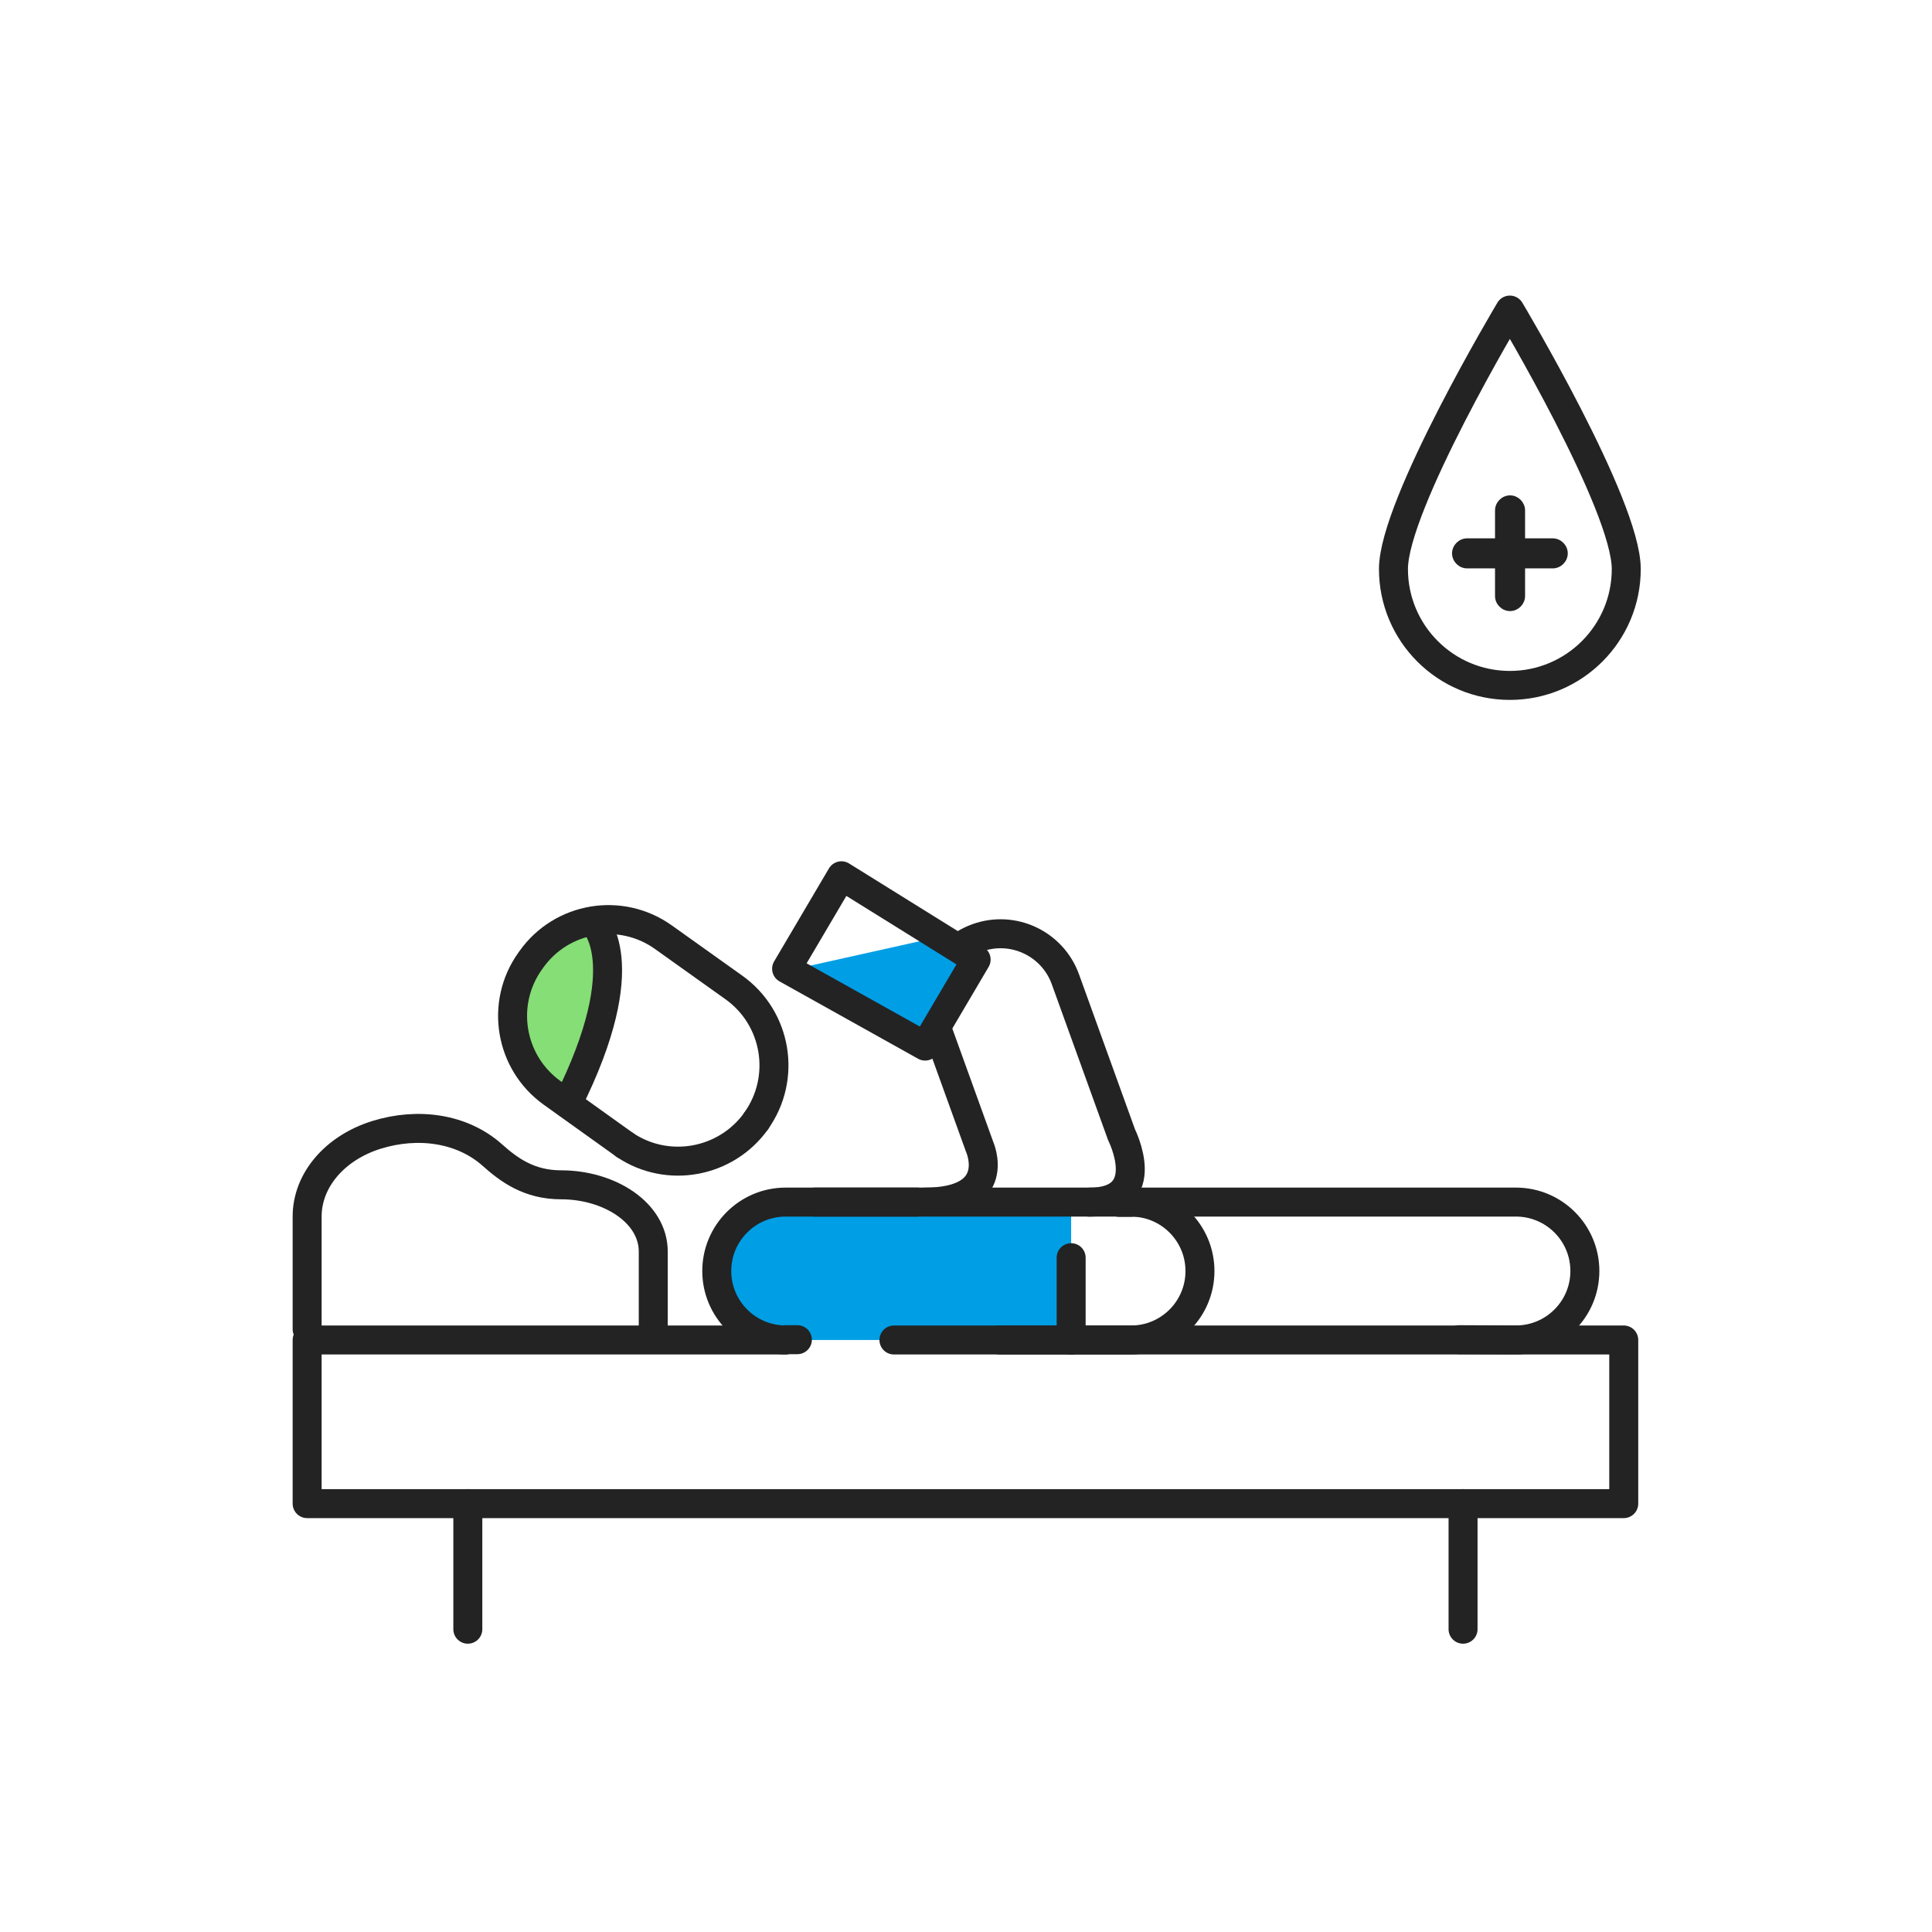 <svg width="400" height="400" viewBox="0 0 400 400" fill="none" xmlns="http://www.w3.org/2000/svg">
<path d="M191.399 248.888C207.939 248.888 202.829 237.458 202.829 237.458L193.789 212.428L193.739 212.448C191.059 205.038 194.899 196.858 202.309 194.178C209.719 191.498 217.899 195.338 220.579 202.748L223.699 211.388L232.209 234.948C232.209 234.948 239.229 248.888 225.569 248.888" stroke="#232323" stroke-width="6" stroke-miterlimit="10" stroke-linecap="round" stroke-linejoin="round"/>
<path d="M194.74 193.91L164.53 200.64L191.54 216.58L202.28 198.36L194.74 193.91Z" fill="#009EE5"/>
<path d="M148.39 263.161C148.39 271.041 154.78 277.431 162.66 277.431H221.77V248.891H162.66C154.78 248.891 148.39 255.281 148.39 263.161Z" fill="#009EE5"/>
<path d="M336.7 117.809C336.7 131.119 325.91 141.909 312.6 141.909C299.29 141.909 288.5 131.119 288.5 117.809C288.5 104.499 312.6 64.199 312.6 64.199C312.6 64.199 336.7 104.499 336.7 117.809Z" stroke="#232323" stroke-width="6" stroke-miterlimit="10" stroke-linecap="round" stroke-linejoin="round"/>
<path d="M302.11 277.369L313.86 277.419C321.74 277.419 328.13 271.029 328.13 263.149C328.13 255.269 321.74 248.879 313.86 248.879H292.93H168.75" stroke="#232323" stroke-width="6" stroke-miterlimit="10" stroke-linecap="round" stroke-linejoin="round"/>
<path d="M165.089 277.369H162.669V277.419C154.789 277.419 148.399 271.029 148.399 263.149C148.399 255.269 154.789 248.879 162.669 248.879H171.849H189.859" stroke="#232323" stroke-width="6" stroke-miterlimit="10" stroke-linecap="round" stroke-linejoin="round"/>
<path d="M231.749 248.941H234.169V248.891C242.049 248.891 248.439 255.281 248.439 263.161C248.439 271.041 242.049 277.431 234.169 277.431H224.99H206.979" stroke="#232323" stroke-width="6" stroke-miterlimit="10" stroke-linecap="round" stroke-linejoin="round"/>
<path d="M114.599 226.239C105.779 219.929 103.729 207.589 110.039 198.739L110.079 198.679C112.939 194.709 117.139 191.949 121.909 190.919L122.859 190.719L123.419 191.519C124.339 192.839 125.859 195.899 125.729 201.559C125.559 208.399 123.049 216.889 118.269 226.779L117.519 228.339L114.599 226.239Z" fill="#85DE76"/>
<path d="M156.58 232.062C150.34 240.812 138.24 243.023 129.37 237.053" stroke="#232323" stroke-width="6" stroke-miterlimit="10" stroke-linecap="round" stroke-linejoin="round"/>
<path d="M129.37 237.051L114.31 226.271C105.53 219.981 103.49 207.771 109.76 198.981L110.03 198.601C116.31 189.801 128.53 187.751 137.34 194.031L151.94 204.441C160.84 210.791 162.91 223.151 156.56 232.061" stroke="#232323" stroke-width="6" stroke-miterlimit="10" stroke-linecap="round" stroke-linejoin="round"/>
<path d="M122.76 190.75C122.76 190.75 132.31 198.93 117.5 228.5" stroke="#232323" stroke-width="6" stroke-miterlimit="10" stroke-linecap="round" stroke-linejoin="round"/>
<path d="M96.97 311.31H63.59V277.43H162.66" stroke="#232323" stroke-width="6" stroke-miterlimit="10" stroke-linecap="round" stroke-linejoin="round"/>
<path d="M185.08 277.43H336.18V311.31H96.97" stroke="#232323" stroke-width="6" stroke-miterlimit="10" stroke-linecap="round" stroke-linejoin="round"/>
<path d="M96.859 313.539V337.309" stroke="#232323" stroke-width="6" stroke-miterlimit="10" stroke-linecap="round" stroke-linejoin="round"/>
<path d="M302.91 311.309V337.309" stroke="#232323" stroke-width="6" stroke-miterlimit="10" stroke-linecap="round" stroke-linejoin="round"/>
<path d="M221.77 260.391V277.481" stroke="#232323" stroke-width="6" stroke-miterlimit="10" stroke-linecap="round" stroke-linejoin="round"/>
<path d="M63.59 275.191V251.861C63.59 244.381 69.29 237.671 77.92 234.971C86.56 232.281 95.71 233.601 101.93 239.141C105.36 242.201 109.53 245.301 116.15 245.301C126.15 245.301 135.25 251.051 135.25 259.131V275.191" stroke="#232323" stroke-width="6" stroke-miterlimit="10" stroke-linecap="round" stroke-linejoin="round"/>
<path d="M202.099 198.67L191.539 216.58L162.859 200.57L174.209 181.32L202.099 198.67Z" stroke="#232323" stroke-width="6" stroke-miterlimit="10" stroke-linecap="round" stroke-linejoin="round"/>
<path d="M321.48 111.959H315.25V105.669C315.25 104.249 314.05 103.059 312.64 103.059C311.23 103.059 310.03 104.259 310.03 105.669V111.959H303.74C302.32 111.959 301.13 113.159 301.13 114.569C301.13 115.979 302.33 117.179 303.74 117.179H310.03V123.409C310.03 124.829 311.23 126.019 312.64 126.019C314.05 126.019 315.25 124.819 315.25 123.409V117.179H321.48C322.9 117.179 324.09 115.979 324.09 114.569C324.09 113.159 322.9 111.959 321.48 111.959Z" fill="#232323" stroke="#232323" stroke-miterlimit="10"/>
</svg>
